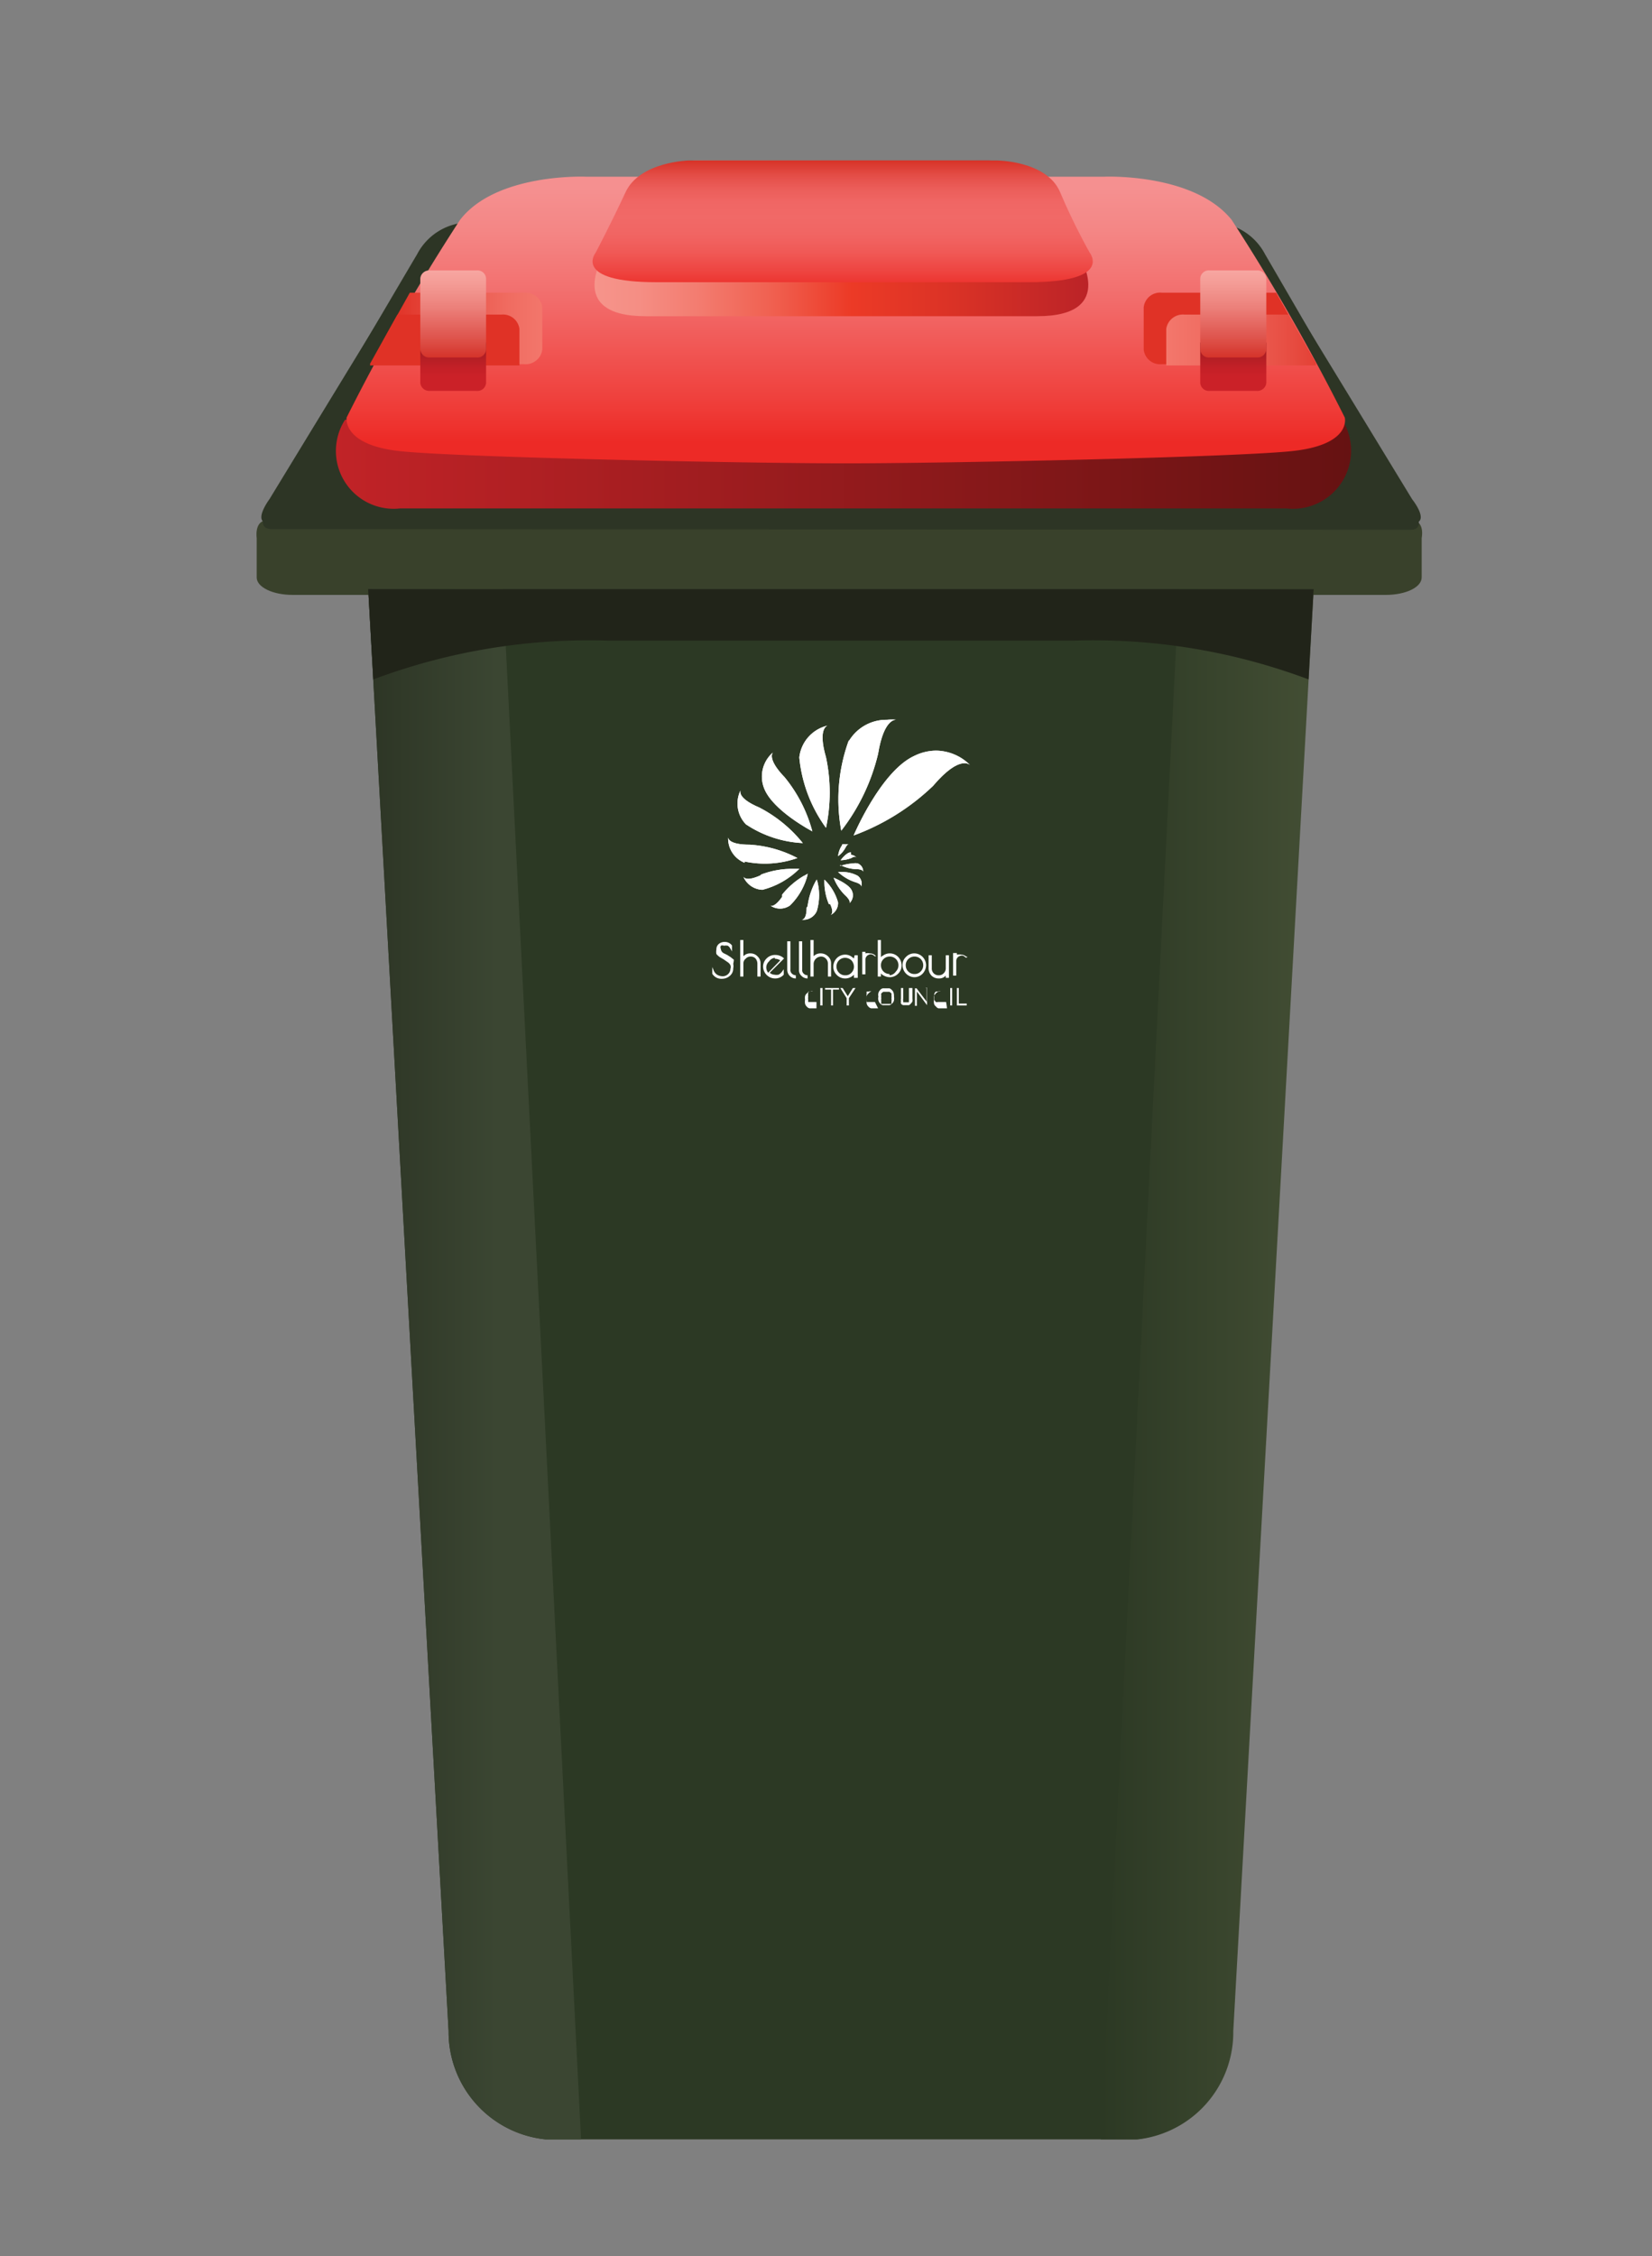 <svg id="Layer_1" data-name="Layer 1" xmlns="http://www.w3.org/2000/svg" xmlns:xlink="http://www.w3.org/1999/xlink" viewBox="0 0 52 71"><rect x="0" y="0" width="52" height="71" fill="#808080" stroke="none"/><defs><clipPath id="clip-path"><path class="cls-1" d="M26.72 23.29a5.41 5.41 0 00-.24 2.85 6.35 6.35 0 001.16-2.42c.19-1.16.58-1.07.59-1.07a1.65 1.65 0 00-.31 0 1.37 1.37 0 00-1.2.67"/></clipPath><clipPath id="clip-path-2"><path class="cls-1" d="M28.77 23.79c-1.05.49-1.9 2.5-1.9 2.5a7.18 7.18 0 002.5-1.56c.85-1 1.16-.66 1.17-.65a1.54 1.54 0 00-1.08-.46 1.59 1.59 0 00-.69.17"/></clipPath><clipPath id="clip-path-3"><path class="cls-1" d="M25.16 23.84a4.48 4.48 0 00.84 2.21 5.33 5.33 0 000-2.22c-.27-.93.05-1 .06-1a1.16 1.16 0 00-.9 1m.9-1"/></clipPath><clipPath id="clip-path-4"><path class="cls-1" d="M24.05 24.8c.27.71 1.52 1.36 1.52 1.36a4.54 4.54 0 00-.87-1.7c-.58-.6-.37-.79-.36-.79a1 1 0 00-.29 1.13m.29-1.13"/></clipPath><clipPath id="clip-path-5"><path class="cls-1" d="M23.48 25.94a3.53 3.53 0 001.79.59 4.26 4.26 0 00-1.37-1.12c-.71-.3-.59-.53-.59-.54a.94.94 0 00.17 1.07m-.17-1.07"/></clipPath><clipPath id="clip-path-6"><path class="cls-1" d="M23.44 27.11A3.06 3.06 0 0025.1 27a3.7 3.7 0 00-1.5-.42c-.69 0-.68-.22-.68-.23a.82.82 0 00.52.8m-.52-.8"/></clipPath><clipPath id="clip-path-7"><path class="cls-1" d="M23.4 27.59zm.57-.06c-.49.23-.56.07-.57.06a.68.68 0 00.6.41 2.53 2.53 0 001.16-.66h-.15a2.76 2.76 0 00-1.08.19"/></clipPath><clipPath id="clip-path-8"><path class="cls-1" d="M24.24 28.49zm.38-.27c-.26.37-.38.28-.38.27a.54.54 0 00.63 0 2.06 2.06 0 00.56-1 2.5 2.5 0 00-.81.66"/></clipPath><clipPath id="clip-path-9"><path class="cls-1" d="M25.23 28.94zm.16-.38c0 .4-.15.38-.16.38a.46.46 0 00.48-.27 1.74 1.74 0 000-1 2.21 2.21 0 00-.29.85"/></clipPath><clipPath id="clip-path-10"><path class="cls-1" d="M26.13 28.45c.15.31 0 .35 0 .35a.42.42 0 00.25-.4 1.58 1.58 0 00-.43-.72 1.82 1.82 0 00.14.77"/></clipPath><clipPath id="clip-path-11"><path class="cls-1" d="M26.74 28.42zm-.5-.8a1.54 1.54 0 00.35.54c.21.19.15.26.15.26a.34.34 0 00.06-.42c-.11-.2-.56-.38-.56-.38z"/></clipPath><clipPath id="clip-path-12"><path class="cls-1" d="M26.46 27.44h-.08a1.43 1.43 0 00.51.31c.25.07.22.15.22.15a.31.31 0 00-.11-.34 1 1 0 00-.52-.12z"/></clipPath><clipPath id="clip-path-13"><path class="cls-1" d="M26.45 27.22a1.2 1.2 0 00.5.13c.22 0 .22.08.22.08a.27.27 0 00-.17-.26.37.37 0 00-.15 0 1.41 1.41 0 00-.4.08"/></clipPath><clipPath id="clip-path-14"><path class="cls-1" d="M26.78 26.82c-.14 0-.32.25-.32.25a1 1 0 00.34-.07c.14-.09.16 0 .17 0a.24.24 0 00-.18-.1"/></clipPath><clipPath id="clip-path-15"><path class="cls-1" d="M26.51 26.59a.75.75 0 00-.13.35.77.77 0 00.23-.26c.07-.14.11-.11.11-.11a.22.22 0 00-.09 0 .21.21 0 00-.12 0"/></clipPath><linearGradient id="linear-gradient" x1="11.59" y1="42.93" x2="18.29" y2="42.93" gradientUnits="userSpaceOnUse"><stop offset="0" stop-color="#2d3525"/><stop offset=".6" stop-color="#3b4632"/></linearGradient><linearGradient id="linear-gradient-2" x1="34.65" y1="42.93" x2="41.35" y2="42.93" gradientUnits="userSpaceOnUse"><stop offset="0" stop-color="#2c3924"/><stop offset="1" stop-color="#434e34"/></linearGradient><linearGradient id="linear-gradient-3" x1="10.6" y1="14.58" x2="42.48" y2="14.58" gradientUnits="userSpaceOnUse"><stop offset="0" stop-color="#c12327"/><stop offset="1" stop-color="#661212"/></linearGradient><linearGradient id="linear-gradient-4" x1="26.54" y1="5.9" x2="26.54" y2="13.9" gradientUnits="userSpaceOnUse"><stop offset="0" stop-color="#f59090"/><stop offset=".17" stop-color="#f48685"/><stop offset=".46" stop-color="#f26a69"/><stop offset=".85" stop-color="#ef3e3a"/><stop offset="1" stop-color="#ed2a26"/></linearGradient><linearGradient id="linear-gradient-5" x1="34.26" y1="7.48" x2="18.71" y2="7.48" gradientUnits="userSpaceOnUse"><stop offset="0" stop-color="#bb2327"/><stop offset=".29" stop-color="#dc3326"/><stop offset=".48" stop-color="#ec3a26"/><stop offset=".64" stop-color="#f06050"/><stop offset=".79" stop-color="#f37c70"/><stop offset=".91" stop-color="#f58e84"/><stop offset="1" stop-color="#f6948b"/></linearGradient><linearGradient id="linear-gradient-6" x1="26.54" y1="5.05" x2="26.54" y2="8.85" gradientUnits="userSpaceOnUse"><stop offset="0" stop-color="#d73227"/><stop offset=".03" stop-color="#da392f"/><stop offset=".13" stop-color="#e44e48"/><stop offset=".23" stop-color="#eb5d59"/><stop offset=".34" stop-color="#f06664"/><stop offset=".47" stop-color="#f16967"/><stop offset=".61" stop-color="#f16563"/><stop offset=".76" stop-color="#f05956"/><stop offset=".92" stop-color="#ee4440"/><stop offset="1" stop-color="#ed3732"/></linearGradient><linearGradient id="linear-gradient-7" x1="36.71" y1="10.7" x2="42.44" y2="10.7" gradientUnits="userSpaceOnUse"><stop offset="0" stop-color="#f3776c"/><stop offset=".23" stop-color="#f06c61"/><stop offset=".64" stop-color="#e85045"/><stop offset="1" stop-color="#e03226"/></linearGradient><linearGradient id="linear-gradient-8" x1="38.82" y1="10.78" x2="38.82" y2="12.3" gradientUnits="userSpaceOnUse"><stop offset="0" stop-color="#941b1f"/><stop offset=".27" stop-color="#b01e24"/><stop offset=".53" stop-color="#c42027"/><stop offset=".71" stop-color="#cb2128"/></linearGradient><linearGradient id="linear-gradient-9" x1="38.82" y1="8.51" x2="38.82" y2="11.29" gradientUnits="userSpaceOnUse"><stop offset="0" stop-color="#f7a6a1"/><stop offset=".15" stop-color="#f49c96"/><stop offset=".42" stop-color="#ec807a"/><stop offset=".77" stop-color="#de534b"/><stop offset="1" stop-color="#d43128"/></linearGradient><linearGradient id="linear-gradient-10" x1="17.12" y1="10.35" x2="12.39" y2="10.35" xlink:href="#linear-gradient-7"/><linearGradient id="linear-gradient-11" x1="-400.36" y1="10.78" x2="-400.36" y2="12.3" gradientTransform="matrix(-1 0 0 1 -386.09 0)" xlink:href="#linear-gradient-8"/><linearGradient id="linear-gradient-12" x1="-400.36" y1="8.51" x2="-400.36" y2="11.29" gradientTransform="matrix(-1 0 0 1 -386.09 0)" xlink:href="#linear-gradient-9"/><style>.cls-1{fill:#fff}.cls-3{fill:#2d3525}.cls-12{fill:#e03226}</style></defs><path d="M44.75 18.17c0 .31-.5.55-1.13.55H9.21c-.62 0-1.13-.24-1.13-.55v-1.24s-.08-.51.29-.56h36.1c.39.05.28.56.28.56z" fill="#39412b"/><path class="cls-3" d="M44.39 16.67c.61 0 0-.79 0-.79S40.52 9.2 39.82 8a1.87 1.87 0 00-1.73-1H14.85a1.86 1.86 0 00-1.72 1c-.7 1.18-4.62 7.86-4.62 7.86s-.56.79.05.79z"/><path d="M35.77 67.32a3.39 3.39 0 003-3.41l2.53-45.37H11.59l2.53 45.37a3.4 3.4 0 003.05 3.41z" fill="#2c3924"/><path d="M11.59 18.54l2.53 45.37a3.4 3.4 0 003.05 3.41h1.12l-2.46-48.78z" fill="url(#linear-gradient)"/><path d="M41.35 18.54l-2.53 45.37a3.39 3.39 0 01-3 3.41h-1.17l2.46-48.78z" fill="url(#linear-gradient-2)"/><path d="M33.77 20.16a19.26 19.26 0 017.42 1.22l.16-2.84H11.59l.16 2.84a19.33 19.33 0 017.43-1.22z" fill="#212419"/><path class="cls-3" d="M44.45 16.47c.61 0 0-.76 0-.76s-3.93-6.45-4.63-7.58a1.88 1.88 0 00-1.73-1H14.84a1.88 1.88 0 00-1.73 1c-.7 1.13-4.63 7.58-4.63 7.58s-.57.76 0 .76z"/><path d="M42.23 13.18A1.83 1.83 0 0140.5 16H12.59a1.82 1.82 0 01-1.73-2.79z" fill="url(#linear-gradient-3)"/><path d="M34.77 5.56s2.81-.12 4 1.36a64.87 64.87 0 013.56 6.22s.23.87-1.71 1.06-10.66.38-14 .38-12.14-.19-14-.38-1.71-1.06-1.71-1.06a63.35 63.35 0 013.57-6.22c1.14-1.48 3.95-1.36 3.95-1.36z" fill="url(#linear-gradient-4)"/><path d="M31.1 5.05s1.5 0 1.93 1 .89 1.9.89 1.9 1.32 2-1.27 2H20.32c-2.59 0-1.27-2-1.27-2s.47-.93.89-1.9 1.93-1 1.93-1z" fill="url(#linear-gradient-5)"/><path d="M31.37 5.05s1.58 0 2 1 .93 1.9.93 1.9.75.93-1.91.93H20.66c-2.66 0-1.91-.93-1.91-.93s.49-.93.94-1.9 2-1 2-1z" fill="url(#linear-gradient-6)"/><path class="cls-12" d="M40.17 9.21h-3.6a.52.52 0 00-.57.46V11a.52.52 0 00.57.46h4.86c-.37-.65-.81-1.46-1.26-2.25z"/><path d="M37.29 9.9a.53.53 0 00-.58.45v1.15h4.72c-.26-.49-.56-1.05-.87-1.6z" fill="url(#linear-gradient-7)"/><path d="M39.86 12.05a.28.28 0 01-.3.25h-1.48a.27.27 0 01-.3-.25v-1.27h2.08z" fill="url(#linear-gradient-8)"/><path d="M39.86 11a.28.28 0 01-.3.25h-1.48a.27.27 0 01-.3-.25V8.76a.27.27 0 01.3-.25h1.48a.28.28 0 01.3.25z" fill="url(#linear-gradient-9)"/><path d="M12.9 9.21h3.6a.53.53 0 01.57.46V11a.53.53 0 01-.57.46h-4.86c.36-.65.82-1.46 1.26-2.25z" fill="url(#linear-gradient-10)"/><path class="cls-12" d="M15.78 9.9a.52.52 0 01.57.45v1.15h-4.71c.26-.49.56-1.05.87-1.6z"/><path d="M13.23 12.05a.28.28 0 00.3.25H15a.27.27 0 00.3-.25v-1.27h-2.07z" fill="url(#linear-gradient-11)"/><path d="M13.23 11a.28.28 0 00.3.25H15a.27.27 0 00.3-.25V8.76a.27.27 0 00-.3-.25h-1.47a.28.28 0 00-.3.25z" fill="url(#linear-gradient-12)"/><path class="cls-1" d="M26.72 23.29a5.41 5.41 0 00-.24 2.85 6.35 6.35 0 001.16-2.42c.19-1.16.58-1.07.59-1.07a1.65 1.65 0 00-.31 0 1.37 1.37 0 00-1.2.67"/><g clip-path="url(#clip-path)"><path class="cls-1" d="M26.16 22.56h2.08v3.58h-2.08z"/></g><path class="cls-1" d="M28.77 23.79c-1.05.49-1.9 2.5-1.9 2.5a7.18 7.18 0 002.5-1.56c.85-1 1.16-.66 1.17-.65a1.54 1.54 0 00-1.08-.46 1.59 1.59 0 00-.69.17"/><g clip-path="url(#clip-path-2)"><path class="cls-1" d="M26.87 23.62h3.67v2.67h-3.67z"/></g><path class="cls-1" d="M25.16 23.84a4.48 4.48 0 00.84 2.21 5.33 5.33 0 000-2.22c-.27-.93.05-1 .06-1a1.16 1.16 0 00-.9 1m.9-1"/><g clip-path="url(#clip-path-3)"><path class="cls-1" d="M25.06 22.82h1.22v3.23h-1.22z"/></g><path class="cls-1" d="M24.05 24.8c.27.71 1.52 1.36 1.52 1.36a4.54 4.54 0 00-.87-1.7c-.58-.6-.37-.79-.36-.79a1 1 0 00-.29 1.13m.29-1.13"/><g clip-path="url(#clip-path-4)"><path class="cls-1" d="M23.79 23.67h1.78v2.5h-1.78z"/></g><path class="cls-1" d="M23.48 25.94a3.53 3.53 0 001.79.59 4.26 4.26 0 00-1.37-1.12c-.71-.3-.59-.53-.59-.54a.94.94 0 00.17 1.07m-.17-1.07"/><g clip-path="url(#clip-path-5)"><path class="cls-1" d="M23.01 24.87h2.26v1.66h-2.26z"/></g><path class="cls-1" d="M23.44 27.11A3.06 3.06 0 0025.1 27a3.7 3.7 0 00-1.5-.42c-.69 0-.68-.22-.68-.23a.82.82 0 00.52.8m-.52-.8"/><g clip-path="url(#clip-path-6)"><path class="cls-1" d="M22.88 26.31h2.22v1.03h-2.22z"/></g><path class="cls-1" d="M23.4 27.59zm.57-.06c-.49.23-.56.07-.57.06a.68.68 0 00.6.41 2.53 2.53 0 001.16-.66h-.15a2.76 2.76 0 00-1.08.19"/><g clip-path="url(#clip-path-7)"><path class="cls-1" d="M23.4 27.34h1.8v.68h-1.8z"/></g><path class="cls-1" d="M24.24 28.49zm.38-.27c-.26.37-.38.28-.38.27a.54.54 0 00.63 0 2.06 2.06 0 00.56-1 2.5 2.5 0 00-.81.66"/><g clip-path="url(#clip-path-8)"><path class="cls-1" d="M24.24 27.56h1.19v1.17h-1.19z"/></g><path class="cls-1" d="M25.23 28.94zm.16-.38c0 .4-.15.38-.16.38a.46.46 0 00.48-.27 1.74 1.74 0 000-1 2.21 2.21 0 00-.29.85"/><g clip-path="url(#clip-path-9)"><path class="cls-1" d="M25.23 27.71h.63v1.27h-.63z"/></g><path class="cls-1" d="M26.13 28.45c.15.31 0 .35 0 .35a.42.42 0 00.25-.4 1.58 1.58 0 00-.43-.72 1.82 1.82 0 00.14.77"/><g clip-path="url(#clip-path-10)"><path class="cls-1" d="M25.93 27.68h.46v1.12h-.46z"/></g><path class="cls-1" d="M26.74 28.42zm-.5-.8a1.54 1.54 0 00.35.54c.21.19.15.26.15.26a.34.34 0 00.06-.42c-.11-.2-.56-.38-.56-.38z"/><g clip-path="url(#clip-path-11)"><path class="cls-1" d="M26.24 27.62h.67v.81h-.67z"/></g><path class="cls-1" d="M26.46 27.44h-.08a1.43 1.43 0 00.51.31c.25.07.22.15.22.15a.31.31 0 00-.11-.34 1 1 0 00-.52-.12z"/><g clip-path="url(#clip-path-12)"><path class="cls-1" d="M26.38 27.44h.8v.46h-.8z"/></g><path class="cls-1" d="M26.45 27.22a1.2 1.2 0 00.5.13c.22 0 .22.08.22.08a.27.27 0 00-.17-.26.37.37 0 00-.15 0 1.41 1.41 0 00-.4.08"/><g clip-path="url(#clip-path-13)"><path class="cls-1" d="M26.45 27.14h.73v.29h-.73z"/></g><path class="cls-1" d="M26.78 26.82c-.14 0-.32.25-.32.25a1 1 0 00.34-.07c.14-.09.16 0 .17 0a.24.24 0 00-.18-.1"/><g clip-path="url(#clip-path-14)"><path class="cls-1" d="M26.43 26.82h.54v.25h-.54z"/></g><path class="cls-1" d="M26.51 26.59a.75.75 0 00-.13.35.77.77 0 00.23-.26c.07-.14.11-.11.11-.11a.22.22 0 00-.09 0 .21.21 0 00-.12 0"/><g clip-path="url(#clip-path-15)"><path class="cls-1" d="M26.38 26.54h.34v.4h-.34z"/></g><path class="cls-1" d="M25.7 31.53h-.26a.43.43 0 010-.07.31.31 0 010-.1.28.28 0 010-.09.43.43 0 010-.07h.07a.12.12 0 01.08 0h.11-.22a.16.16 0 00-.08.06.15.15 0 00-.06.09.36.36 0 000 .11.37.37 0 000 .12.19.19 0 00.05.09.18.18 0 00.09.06h.22zm.12-.44v.55h.07v-.55h-.07zm.15 0v.05h.19v.5h.06v-.5h.19v-.05h-.44zm.9 0h-.02l-.01.01-.15.24v.01l-.01-.01-.15-.24-.01-.01h-.07l.2.32v.23h.07v-.23l.21-.32h-.06zm.67.44h-.26a.43.43 0 010-.07.31.31 0 010-.1.28.28 0 010-.09.43.43 0 010-.07h.07a.11.11 0 01.08 0h.16-.17a.16.16 0 00-.08.06.15.15 0 00-.06.09.36.36 0 000 .11.37.37 0 000 .12.19.19 0 00.05.09.18.18 0 00.09.06h.22zm.59-.28a.19.19 0 00-.05-.09.24.24 0 00-.08-.06h-.21a.15.15 0 00-.09.06.19.19 0 00-.05.09.2.2 0 000 .11.22.22 0 000 .12.19.19 0 00.05.09.15.15 0 00.09.06H28a.24.24 0 00.09-.06.19.19 0 00.05-.09.37.37 0 000-.12.36.36 0 00-.01-.11zm-.25.34h-.14a.16.16 0 010-.07.3.3 0 010-.1.29.29 0 010-.09.16.16 0 010-.07l.06-.05h.2l.06.05a.43.43 0 010 .07.28.28 0 010 .09.31.31 0 010 .1.43.43 0 010 .07H28zm.11.04zm.62-.54v.45h-.18v-.05a.13.13 0 010-.06v-.34h-.07v.34a.19.19 0 000 .08.16.16 0 000 .07.12.12 0 00.07.05h.18a.15.15 0 00.06-.05.18.18 0 00.05-.07.19.19 0 000-.08v-.34h-.06zm.56 0v.43l-.32-.42h-.05v.55h.06v-.45l.32.43v-.55h-.06zm.61.44h-.26a.09.09 0 01-.06 0 .18.18 0 01-.05-.07.31.31 0 010-.1.28.28 0 010-.09.18.18 0 01.05-.07h.06a.15.15 0 01.09 0h.15-.21a.15.15 0 00-.09.06.2.2 0 00-.06.09.36.36 0 000 .11.37.37 0 000 .12.15.15 0 00.06.09.16.16 0 00.08.06h.27zm.13-.44v.55h.06v-.55h-.06zm.27.49v-.49h-.06v.55h.31v-.06h-.25zM23.1 30.2l-.1-.08-.11-.07-.1-.05a.17.17 0 01-.1-.14.11.11 0 010-.1.12.12 0 01.1 0 .27.27 0 01.12 0 .24.24 0 01.08.09l.05.09v-.19a.28.28 0 00-.23-.11.28.28 0 00-.18.06.22.22 0 00-.08.18.37.37 0 000 .14.52.52 0 00.11.1l.12.07.13.09a.24.24 0 01.08.09.16.16 0 010 .12.22.22 0 01-.07.16.24.24 0 01-.18.07.34.34 0 01-.17-.05.29.29 0 01-.1-.12l-.05-.12v.21a.33.33 0 00.3.16.37.37 0 00.25-.09.3.3 0 00.11-.24.32.32 0 000-.14 1 1 0 00.02-.13zm.53-.2a.29.29 0 00-.23.09v-.51h-.1v1.15h.1v-.41a.18.18 0 01.07-.15.2.2 0 01.16-.07.2.2 0 01.15.06.25.25 0 01.06.16v.41h.1v-.41a.29.29 0 00-.09-.22.3.3 0 00-.22-.1zm1.06.17a.39.39 0 00-.28-.12.37.37 0 00-.28.11.36.36 0 00-.11.25.38.38 0 00.38.38.36.36 0 00.27-.12v-.17l-.05.07a.36.36 0 01-.11.1.33.33 0 01-.14 0 .22.22 0 01-.14-.06l.45-.45zm-.3 0a.31.31 0 01.17.05l-.38.39a.27.27 0 01-.06-.17.26.26 0 01.09-.19.25.25 0 01.18-.11zm.54.47a.15.15 0 01-.05-.13v-.89h-.1v.89a.28.28 0 00.08.2.27.27 0 00.19.08v-.1a.18.18 0 01-.12-.05zm.37 0a.15.15 0 01-.05-.13v-.89h-.1v.89a.24.24 0 00.08.2.27.27 0 00.19.08v-.1a.17.17 0 01-.12-.05zm.54-.64a.3.3 0 00-.23.09v-.51h-.1v1.15h.1v-.41a.24.24 0 01.23-.22.2.2 0 01.15.06.21.21 0 01.07.16v.41h.1v-.41a.29.29 0 00-.09-.22.33.33 0 00-.23-.1zm1.04.16l-.08-.06a.35.35 0 00-.19-.06.37.37 0 00-.27.11.39.39 0 00-.11.27.36.36 0 00.11.26.37.37 0 00.27.11.37.37 0 00.18-.05.31.31 0 00.09-.07v.1H27v-.71h-.1zm-.08.06a.3.3 0 01.08.2.27.27 0 01-.08.19.24.24 0 01-.19.08.26.26 0 01-.2-.08.27.27 0 01-.08-.19.27.27 0 01.28-.28.29.29 0 01.19.08zm.58-.22a.33.33 0 00-.14 0v-.05h-.1v.71h.1v-.46a.17.17 0 01.05-.12.18.18 0 01.12-.05.17.17 0 01.12.06h.05v.01a.24.24 0 00-.2-.1zm.62 0a.35.35 0 00-.19.06.24.24 0 00-.08.06v-.54h-.1v1.15h.1v-.1a.22.22 0 00.09.07.41.41 0 00.18.05.37.37 0 00.27-.11.36.36 0 00.11-.26.39.39 0 00-.11-.27A.37.37 0 0028 30zm0 .65a.27.27 0 01-.27-.27.26.26 0 01.08-.2.27.27 0 01.19-.08.27.27 0 01.28.28.27.27 0 01-.08.19.26.26 0 01-.2.12zm.78-.65a.36.36 0 00-.26.11.34.34 0 00-.11.26.38.38 0 00.37.38.36.36 0 00.26-.11.4.4 0 00.11-.27.38.38 0 00-.11-.26.37.37 0 00-.26-.11zm.28.38a.27.27 0 01-.08.19.26.26 0 01-.2.08.27.27 0 01-.27-.27.26.26 0 01.08-.2.27.27 0 01.19-.08.27.27 0 01.28.28zm.71.09a.21.21 0 01-.07.16.2.2 0 01-.15.06.21.21 0 01-.22-.22v-.41h-.1v.41a.33.33 0 00.09.23.32.32 0 00.23.09.28.28 0 00.22-.09v.07h.1v-.71h-.1zm.64-.37a.24.24 0 00-.15-.06.37.37 0 00-.14 0v-.05H30v.71h.1v-.46a.17.17 0 01.05-.12.21.21 0 01.12-.05.14.14 0 01.12.06h.05v-.03z"/></svg>